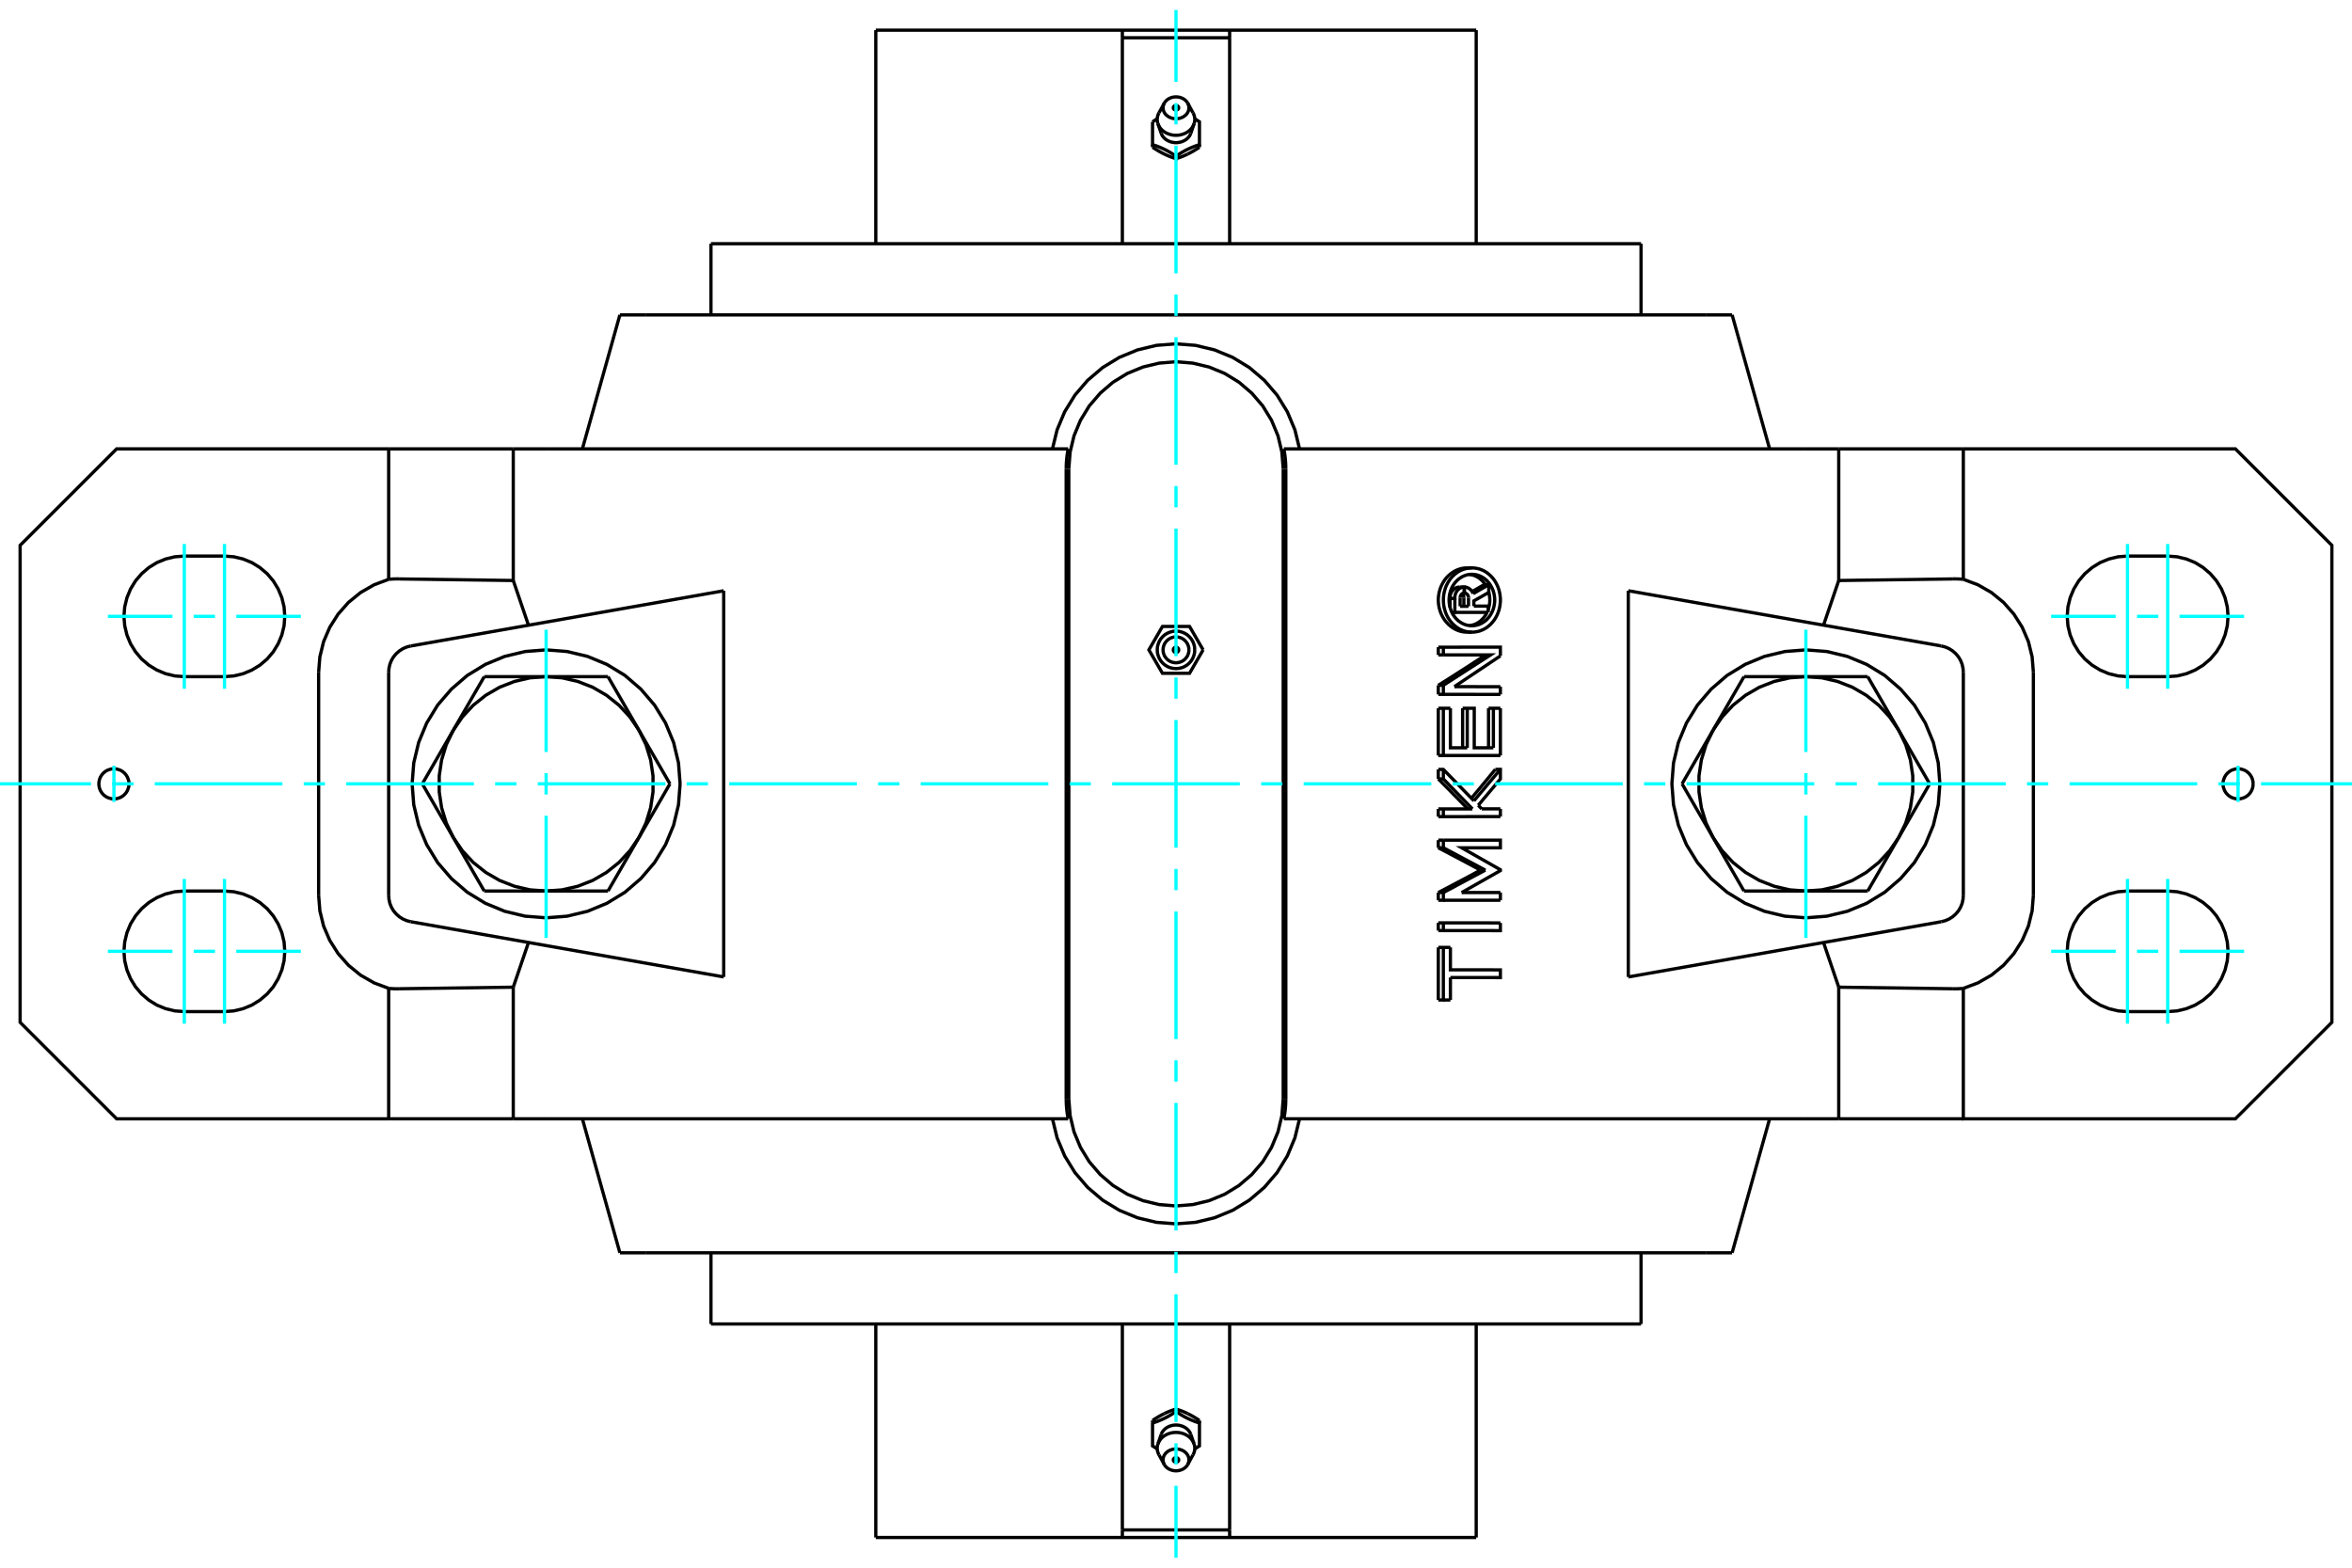 <?xml version="1.0" standalone="no"?>
<!DOCTYPE svg PUBLIC "-//W3C//DTD SVG 1.1//EN"
	"http://www.w3.org/Graphics/SVG/1.1/DTD/svg11.dtd">
<svg xmlns="http://www.w3.org/2000/svg" height="100%" width="100%" viewBox="0 0 36000 24000">
	<rect x="-1800" y="-1200" width="39600" height="26400" style="fill:#FFF"/>
	<g style="fill:none; fill-rule:evenodd" transform="matrix(1 0 0 1 0 0)">
		<g style="fill:none; stroke:#000; stroke-width:50; shape-rendering:geometricPrecision">
			<polyline points="19641,7179 19621,6923 19561,6672 19462,6434 19328,6215 19160,6019 18965,5852 18745,5717 18507,5619 18257,5559 18000,5538 17743,5559 17493,5619 17255,5717 17035,5852 16840,6019 16672,6215 16538,6434 16439,6672 16379,6923 16359,7179"/>
			<line x1="16359" y1="16821" x2="16359" y2="7179"/>
			<polyline points="16359,16821 16379,17077 16439,17328 16538,17566 16672,17785 16840,17981 17035,18148 17255,18283 17493,18381 17743,18441 18000,18462 18257,18441 18507,18381 18745,18283 18965,18148 19160,17981 19328,17785 19462,17566 19561,17328 19621,17077 19641,16821"/>
			<line x1="19641" y1="7179" x2="19641" y2="16821"/>
			<line x1="9880" y1="4821" x2="9488" y2="4821"/>
			<line x1="26120" y1="4821" x2="9880" y2="4821"/>
			<line x1="26512" y1="4821" x2="26120" y2="4821"/>
			<line x1="26120" y1="19179" x2="26512" y2="19179"/>
			<line x1="9880" y1="19179" x2="26120" y2="19179"/>
			<line x1="9488" y1="19179" x2="9880" y2="19179"/>
			<line x1="22349" y1="9282" x2="22477" y2="9282"/>
			<line x1="22349" y1="9153" x2="22349" y2="9282"/>
			<polyline points="22412,9079 22409,9080 22406,9080 22403,9080 22401,9081 22398,9082 22395,9082 22392,9083 22390,9085 22387,9086 22384,9087 22382,9089 22379,9090 22377,9092 22375,9094 22372,9096 22370,9098 22368,9100 22366,9103 22364,9105 22362,9108 22361,9110 22359,9113 22358,9116 22356,9119 22355,9122 22354,9125 22353,9128 22352,9131 22351,9134 22351,9137 22350,9140 22350,9144 22349,9147 22349,9150 22349,9153"/>
			<polyline points="22340,8987 22412,8987 22412,9079"/>
			<polyline points="22194,9161 22194,9154 22194,9147 22195,9139 22195,9132 22196,9124 22198,9117 22199,9109 22201,9102 22203,9094 22206,9087 22209,9080 22212,9073 22216,9067 22219,9060 22223,9054 22227,9048 22232,9042 22236,9037 22241,9032 22246,9027 22251,9022 22257,9017 22262,9013 22268,9009 22274,9005 22281,9002 22287,8999 22294,8996 22300,8994 22307,8992 22314,8990 22320,8989 22327,8988 22334,8988 22340,8987"/>
			<polyline points="22194,9161 22268,9161 22268,9154 22268,9146 22268,9139 22269,9131 22270,9123 22271,9116 22273,9109 22275,9101 22277,9094 22279,9087 22282,9080 22285,9073 22289,9067 22292,9060 22296,9054 22300,9048 22305,9042 22309,9037 22314,9031 22319,9026 22324,9022 22330,9017 22335,9013 22341,9009 22347,9005 22353,9002 22359,8999 22366,8996 22372,8994 22379,8992 22385,8990 22392,8989 22399,8988 22405,8988 22412,8987"/>
			<line x1="22194" y1="9300" x2="22194" y2="9161"/>
			<polyline points="22223,9375 22268,9375 22268,9161"/>
			<line x1="22778" y1="9375" x2="22268" y2="9375"/>
			<line x1="22778" y1="9279" x2="22778" y2="9375"/>
			<line x1="22559" y1="9279" x2="22778" y2="9279"/>
			<line x1="22406" y1="9282" x2="22406" y2="9152"/>
			<line x1="22477" y1="9282" x2="22477" y2="9152"/>
			<polyline points="22406,9152 22406,9150 22406,9148 22406,9146 22405,9144 22405,9142 22405,9140 22405,9138 22404,9136 22404,9134 22403,9132 22403,9130 22402,9128 22402,9126 22401,9124 22400,9122 22399,9120 22399,9118 22398,9117 22397,9115 22396,9113 22395,9111 22394,9110 22393,9108 22392,9106 22391,9105 22389,9103 22388,9102 22387,9101 22386,9099 22384,9098 22383,9097 22382,9095 22380,9094 22379,9093 22377,9092"/>
			<polyline points="22477,9152 22477,9148 22477,9145 22477,9142 22476,9139 22476,9136 22475,9133 22474,9130 22473,9127 22472,9124 22471,9121 22470,9118 22468,9115 22467,9112 22465,9110 22464,9107 22462,9105 22460,9102 22458,9100 22456,9098 22454,9096 22451,9094 22449,9092 22447,9090 22444,9088 22442,9087 22439,9086 22437,9084 22434,9083 22431,9082 22428,9081 22426,9081 22423,9080 22420,9080 22417,9080 22414,9079"/>
			<polyline points="22412,9079 22414,9079 22414,8987"/>
			<polyline points="22412,8987 22414,8987 22419,8988 22424,8988 22429,8988 22434,8989 22439,8990 22443,8991 22448,8992 22453,8994 22457,8995 22462,8997 22466,8999 22471,9001 22475,9003 22480,9006 22484,9008 22488,9011 22492,9014 22496,9017 22500,9020 22504,9023 22508,9027 22512,9031 22515,9034 22518,9038 22522,9042 22525,9046 22528,9051 22531,9055 22534,9059 22536,9064 22539,9069 22541,9073 22543,9078 22546,9083 22548,9088"/>
			<polyline points="22532,9057 22537,9054 22542,9051 22548,9048 22553,9045 22558,9042 22563,9039 22569,9036 22574,9033 22579,9030 22584,9027 22589,9024 22595,9021 22600,9018 22605,9015 22610,9012 22615,9009 22621,9006 22626,9003 22631,9000 22636,8997 22641,8994 22647,8991 22652,8988 22657,8985 22662,8982 22667,8979 22673,8976 22678,8973 22683,8970 22688,8967 22693,8964 22699,8961 22704,8958 22709,8955 22714,8952"/>
			<line x1="22548" y1="9088" x2="22787" y2="8952"/>
			<polyline points="22714,8952 22787,8952 22787,9070 22559,9199 22559,9279"/>
			<polyline points="22015,10843 22092,10843 22200,10843"/>
			<line x1="22015" y1="11566" x2="22015" y2="10843"/>
			<polyline points="22015,11566 22092,11566 22092,10843"/>
			<line x1="22965" y1="11566" x2="22092" y2="11566"/>
			<line x1="22965" y1="10843" x2="22965" y2="11566"/>
			<polyline points="22784,10843 22858,10843 22965,10843"/>
			<line x1="22784" y1="11448" x2="22784" y2="10843"/>
			<line x1="22858" y1="11448" x2="22858" y2="10843"/>
			<polyline points="22200,10843 22200,11448 22458,11448"/>
			<line x1="22387" y1="11448" x2="22387" y2="10843"/>
			<line x1="22458" y1="11448" x2="22458" y2="10843"/>
			<polyline points="22387,10843 22458,10843 22565,10843 22565,11448 22858,11448"/>
			<line x1="22015" y1="12979" x2="22015" y2="12862"/>
			<polyline points="22015,12979 22092,12979 22092,12862"/>
			<line x1="22015" y1="12862" x2="22092" y2="12862"/>
			<polyline points="22661,13321 22643,13312 22625,13302 22607,13292 22588,13282 22570,13272 22552,13263 22534,13253 22516,13243 22497,13233 22479,13224 22461,13214 22442,13204 22424,13194 22406,13184 22387,13175 22369,13165 22350,13155 22332,13145 22313,13135 22295,13126 22276,13116 22258,13106 22239,13096 22221,13087 22202,13077 22184,13067 22165,13057 22146,13047 22128,13038 22109,13028 22090,13018 22072,13008 22053,12999 22034,12989 22015,12979"/>
			<polyline points="22661,13321 22734,13321 22092,12979"/>
			<polyline points="22015,13664 22034,13654 22053,13644 22072,13634 22090,13625 22109,13615 22128,13605 22146,13595 22165,13585 22184,13576 22202,13566 22221,13556 22239,13546 22258,13537 22276,13527 22295,13517 22313,13507 22332,13497 22350,13488 22369,13478 22387,13468 22406,13458 22424,13449 22442,13439 22461,13429 22479,13419 22497,13409 22516,13400 22534,13390 22552,13380 22570,13370 22588,13360 22607,13351 22625,13341 22643,13331 22661,13321"/>
			<polyline points="22015,13664 22092,13664 22734,13321"/>
			<line x1="22015" y1="13782" x2="22015" y2="13664"/>
			<polyline points="22015,13782 22092,13782 22092,13664"/>
			<line x1="22965" y1="13782" x2="22092" y2="13782"/>
			<line x1="22965" y1="13664" x2="22965" y2="13782"/>
			<line x1="22373" y1="13664" x2="22965" y2="13664"/>
			<polyline points="22092,12862 22965,12862 22965,12979 22373,12979 22965,13315 22965,13328 22373,13664"/>
			<polyline points="22015,14504 22092,14504 22200,14504"/>
			<line x1="22015" y1="15309" x2="22015" y2="14504"/>
			<polyline points="22015,15309 22092,15309 22092,14504"/>
			<line x1="22200" y1="15309" x2="22092" y2="15309"/>
			<line x1="22200" y1="14965" x2="22200" y2="15309"/>
			<polyline points="22200,14504 22200,14847 22965,14848 22965,14966 22200,14965"/>
			<polyline points="22015,14128 22092,14128 22965,14129"/>
			<line x1="22015" y1="14246" x2="22015" y2="14128"/>
			<polyline points="22015,14246 22092,14246 22092,14128"/>
			<polyline points="22965,14129 22965,14247 22092,14246"/>
			<polyline points="22015,12384 22092,12384 22537,12384"/>
			<line x1="22015" y1="12502" x2="22015" y2="12384"/>
			<polyline points="22015,12502 22092,12502 22092,12384"/>
			<line x1="22965" y1="12501" x2="22092" y2="12502"/>
			<line x1="22965" y1="12383" x2="22965" y2="12501"/>
			<line x1="22679" y1="12383" x2="22965" y2="12383"/>
			<line x1="22626" y1="12328" x2="22679" y2="12383"/>
			<polyline points="22466,12384 22453,12370 22440,12357 22428,12344 22415,12331 22402,12318 22389,12305 22377,12292 22364,12279 22351,12266 22338,12253 22325,12239 22313,12226 22300,12213 22287,12200 22274,12187 22261,12174 22248,12161 22236,12148 22223,12135 22210,12122 22197,12108 22184,12095 22171,12082 22158,12069 22145,12056 22132,12043 22119,12030 22106,12017 22093,12004 22080,11991 22067,11977 22054,11964 22041,11951 22028,11938 22015,11925"/>
			<line x1="22537" y1="12384" x2="22092" y2="11925"/>
			<line x1="22015" y1="11925" x2="22092" y2="11925"/>
			<line x1="22015" y1="11925" x2="22015" y2="11779"/>
			<line x1="22092" y1="11925" x2="22092" y2="11779"/>
			<polyline points="22015,11779 22092,11779 22560,12260"/>
			<polyline points="22521,12221 22532,12208 22543,12196 22553,12183 22564,12170 22574,12158 22585,12145 22595,12132 22606,12120 22617,12107 22627,12094 22638,12082 22648,12069 22659,12056 22669,12044 22680,12031 22690,12018 22701,12006 22711,11993 22722,11980 22732,11968 22742,11955 22753,11943 22763,11930 22774,11917 22784,11905 22795,11892 22805,11879 22815,11867 22826,11854 22836,11841 22847,11829 22857,11816 22867,11803 22878,11791 22888,11778"/>
			<line x1="22560" y1="12260" x2="22965" y2="11778"/>
			<polyline points="22888,11778 22965,11778 22965,11925 22626,12328"/>
			<line x1="22015" y1="10630" x2="22015" y2="10491"/>
			<polyline points="22015,10630 22092,10630 22092,10491"/>
			<line x1="22015" y1="10491" x2="22092" y2="10491"/>
			<line x1="22965" y1="10631" x2="22092" y2="10630"/>
			<line x1="22965" y1="10513" x2="22965" y2="10631"/>
			<line x1="22261" y1="10512" x2="22965" y2="10513"/>
			<line x1="22965" y1="10041" x2="22261" y2="10512"/>
			<polyline points="22015,10491 22036,10478 22058,10465 22079,10451 22100,10438 22121,10425 22142,10412 22163,10398 22184,10385 22205,10372 22226,10358 22247,10345 22268,10332 22288,10318 22309,10305 22330,10292 22351,10278 22372,10265 22392,10252 22413,10239 22434,10225 22455,10212 22475,10199 22496,10185 22516,10172 22537,10159 22557,10145 22578,10132 22598,10119 22619,10105 22639,10092 22660,10079 22680,10066 22700,10052 22721,10039 22741,10026"/>
			<polyline points="22092,10491 22815,10026 22092,10026"/>
			<line x1="22015" y1="10026" x2="22092" y2="10026"/>
			<line x1="22015" y1="10026" x2="22015" y2="9908"/>
			<line x1="22092" y1="10026" x2="22092" y2="9908"/>
			<polyline points="22015,9908 22092,9908 22965,9907 22965,10041"/>
			<polyline points="22529,9678 22568,9676 22607,9670 22645,9661 22682,9647 22718,9630 22753,9609 22785,9584 22816,9557 22844,9526 22870,9493 22893,9457 22913,9419 22930,9379 22944,9338 22954,9296 22961,9252 22965,9208 22965,9164 22961,9120 22954,9076 22944,9034 22930,8992 22913,8953 22893,8915 22870,8879 22844,8846 22816,8815 22785,8788 22753,8763 22718,8742 22682,8725 22645,8711 22607,8702 22568,8696 22529,8694 22490,8696 22451,8702 22413,8711 22375,8725 22339,8742 22305,8763 22272,8788 22242,8815 22213,8846 22187,8879 22164,8915 22144,8953 22127,8992 22114,9034 22103,9076 22096,9120 22093,9164 22093,9208 22096,9252 22103,9296 22114,9338 22127,9379 22144,9419 22164,9457 22187,9493 22213,9526 22242,9557 22272,9584 22305,9609 22339,9630 22375,9647 22413,9661 22451,9670 22490,9676 22529,9678"/>
			<polyline points="22457,9678 22419,9676 22381,9671 22342,9661 22304,9647 22266,9629 22231,9608 22198,9583 22167,9556 22139,9526 22113,9494 22090,9458 22069,9420 22051,9380 22037,9337 22026,9294 22019,9251 22015,9207 22015,9165 22019,9121 22026,9078 22037,9034 22051,8992 22069,8952 22090,8914 22113,8878 22139,8845 22167,8816 22198,8789 22231,8764 22266,8743 22304,8725 22342,8711 22381,8701 22419,8696 22457,8694"/>
			<polyline points="22529,9580 22560,9578 22591,9573 22622,9566 22651,9555 22680,9541 22708,9524 22734,9505 22759,9483 22781,9458 22802,9432 22820,9403 22836,9373 22850,9341 22861,9308 22869,9274 22875,9239 22878,9204 22878,9168 22875,9133 22869,9098 22861,9064 22850,9031 22836,8999 22820,8969 22802,8940 22781,8914 22759,8889 22734,8867 22708,8848 22680,8831 22651,8817 22622,8806 22591,8798 22560,8794 22529,8792 22497,8794 22466,8798 22436,8806 22406,8817 22377,8831 22350,8848 22323,8867 22299,8889 22276,8914 22256,8940 22237,8969 22221,8999 22208,9031 22197,9064 22188,9098 22183,9133 22180,9168 22180,9204 22183,9239 22188,9274 22197,9308 22208,9341 22221,9373 22237,9403 22256,9432 22276,9458 22299,9483 22323,9505 22350,9524 22377,9541 22406,9555 22436,9566 22466,9573 22497,9578 22529,9580"/>
			<polyline points="22778,9332 22780,9328 22781,9324 22782,9320 22784,9316 22785,9312 22786,9308 22787,9304 22788,9299 22789,9295 22790,9291 22791,9287 22792,9283 22793,9278 22794,9274 22795,9270 22796,9266 22797,9262 22797,9257 22798,9253 22799,9249 22799,9245 22800,9240 22800,9236 22801,9232 22801,9228 22801,9224 22802,9219 22802,9215 22802,9211 22802,9207 22803,9203 22803,9198 22803,9194 22803,9190 22803,9186"/>
			<polyline points="22493,9578 22503,9577 22512,9575 22521,9573 22531,9571 22540,9568 22550,9566 22559,9563 22568,9559 22578,9556 22587,9552 22596,9547 22605,9543 22613,9538 22622,9533 22630,9528 22639,9522 22647,9516 22655,9510 22663,9504 22670,9497 22677,9490 22685,9484 22692,9476 22698,9469 22705,9462 22711,9454 22717,9446 22723,9438 22729,9430 22735,9421 22741,9413 22746,9404 22751,9394 22756,9385 22761,9375"/>
			<polyline points="22736,8952 22731,8945 22726,8938 22721,8931 22716,8924 22710,8917 22705,8910 22699,8904 22694,8898 22688,8892 22682,8885 22675,8880 22669,8874 22662,8868 22656,8863 22649,8857 22642,8852 22635,8847 22628,8843 22620,8838 22613,8834 22605,8830 22598,8826 22590,8822 22582,8818 22574,8815 22566,8812 22558,8809 22550,8806 22542,8804 22534,8802 22526,8800 22518,8798 22509,8797 22501,8795 22493,8794"/>
			<polyline points="22803,9186 22803,9183 22803,9179 22803,9176 22803,9173 22803,9169 22802,9166 22802,9163 22802,9159 22802,9156 22802,9153 22801,9149 22801,9146 22801,9143 22800,9139 22800,9136 22800,9133 22799,9129 22799,9126 22798,9122 22798,9119 22797,9116 22797,9112 22796,9109 22796,9106 22795,9102 22794,9099 22794,9096 22793,9092 22792,9089 22792,9085 22791,9082 22790,9079 22789,9075 22788,9072 22787,9069"/>
			<line x1="26694" y1="13641" x2="26220" y2="12821"/>
			<line x1="27641" y1="13641" x2="26694" y2="13641"/>
			<polyline points="26220,12821 26358,13023 26525,13203 26717,13356 26929,13479 27157,13568 27396,13623 27641,13641"/>
			<line x1="29062" y1="12821" x2="28588" y2="13641"/>
			<polyline points="27641,13641 27886,13623 28125,13568 28353,13479 28565,13356 28757,13203 28924,13023 29062,12821"/>
			<line x1="28588" y1="13641" x2="27641" y2="13641"/>
			<line x1="25746" y1="12000" x2="26220" y2="11179"/>
			<line x1="26220" y1="12821" x2="25746" y2="12000"/>
			<polyline points="26220,11179 26113,11400 26041,11635 26005,11877 26005,12123 26041,12365 26113,12600 26220,12821"/>
			<line x1="26694" y1="10359" x2="27641" y2="10359"/>
			<line x1="26220" y1="11179" x2="26694" y2="10359"/>
			<polyline points="27641,10359 27396,10377 27157,10432 26929,10521 26717,10644 26525,10797 26358,10977 26220,11179"/>
			<line x1="29062" y1="11179" x2="29536" y2="12000"/>
			<polyline points="29062,12821 29169,12600 29241,12365 29277,12123 29277,11877 29241,11635 29169,11400 29062,11179"/>
			<line x1="29536" y1="12000" x2="29062" y2="12821"/>
			<line x1="27641" y1="10359" x2="28588" y2="10359"/>
			<polyline points="29062,11179 28924,10977 28757,10797 28565,10644 28353,10521 28125,10432 27886,10377 27641,10359"/>
			<line x1="28588" y1="10359" x2="29062" y2="11179"/>
			<line x1="9306" y1="10359" x2="9780" y2="11179"/>
			<line x1="8359" y1="10359" x2="9306" y2="10359"/>
			<polyline points="9780,11179 9642,10977 9475,10797 9283,10644 9071,10521 8843,10432 8604,10377 8359,10359"/>
			<line x1="6938" y1="11179" x2="7412" y2="10359"/>
			<polyline points="8359,10359 8114,10377 7875,10432 7647,10521 7435,10644 7243,10797 7076,10977 6938,11179"/>
			<line x1="7412" y1="10359" x2="8359" y2="10359"/>
			<line x1="10254" y1="12000" x2="9780" y2="12821"/>
			<line x1="9780" y1="11179" x2="10254" y2="12000"/>
			<polyline points="9780,12821 9887,12600 9959,12365 9995,12123 9995,11877 9959,11635 9887,11400 9780,11179"/>
			<line x1="9306" y1="13641" x2="8359" y2="13641"/>
			<line x1="9780" y1="12821" x2="9306" y2="13641"/>
			<polyline points="8359,13641 8604,13623 8843,13568 9071,13479 9283,13356 9475,13203 9642,13023 9780,12821"/>
			<line x1="6938" y1="12821" x2="6464" y2="12000"/>
			<polyline points="6938,11179 6831,11400 6759,11635 6723,11877 6723,12123 6759,12365 6831,12600 6938,12821"/>
			<line x1="6464" y1="12000" x2="6938" y2="11179"/>
			<line x1="8359" y1="13641" x2="7412" y2="13641"/>
			<polyline points="6938,12821 7076,13023 7243,13203 7435,13356 7647,13479 7875,13568 8114,13623 8359,13641"/>
			<line x1="7412" y1="13641" x2="6938" y2="12821"/>
			<polyline points="29692,12000 29667,11679 29592,11366 29469,11069 29301,10794 29091,10550 28847,10340 28572,10172 28275,10049 27962,9974 27641,9949 27320,9974 27007,10049 26710,10172 26435,10340 26191,10550 25982,10794 25813,11069 25690,11366 25615,11679 25590,12000 25615,12321 25690,12634 25813,12931 25982,13206 26191,13450 26435,13660 26710,13828 27007,13951 27320,14026 27641,14051 27962,14026 28275,13951 28572,13828 28847,13660 29091,13450 29301,13206 29469,12931 29592,12634 29667,12321 29692,12000"/>
			<polyline points="10410,12000 10385,11679 10310,11366 10187,11069 10018,10794 9809,10550 9565,10340 9290,10172 8993,10049 8680,9974 8359,9949 8038,9974 7725,10049 7428,10172 7153,10340 6909,10550 6699,10794 6531,11069 6408,11366 6333,11679 6308,12000 6333,12321 6408,12634 6531,12931 6699,13206 6909,13450 7153,13660 7428,13828 7725,13951 8038,14026 8359,14051 8680,14026 8993,13951 9290,13828 9565,13660 9809,13450 10018,13206 10187,12931 10310,12634 10385,12321 10410,12000"/>
			<polyline points="6107,8863 6102,8863 6098,8863 6093,8862 6089,8862 6084,8862 6080,8862 6075,8863 6071,8863 6066,8863 6062,8863 6057,8863 6053,8863 6048,8863 6043,8863 6039,8863 6034,8863 6030,8864 6025,8864 6021,8864 6016,8864 6012,8864 6007,8865 6003,8865 5998,8865 5994,8865 5989,8866 5985,8866 5980,8866 5976,8867 5971,8867 5967,8867 5962,8868 5958,8868 5953,8868 5949,8869"/>
			<line x1="7856" y1="8887" x2="6107" y2="8863"/>
			<line x1="7856" y1="6872" x2="7856" y2="8887"/>
			<line x1="7856" y1="6872" x2="5949" y2="6872"/>
			<line x1="5949" y1="8869" x2="5949" y2="6872"/>
			<polyline points="30051,8869 30047,8868 30042,8868 30038,8868 30033,8867 30029,8867 30024,8867 30020,8866 30015,8866 30011,8866 30006,8865 30002,8865 29997,8865 29993,8865 29988,8864 29984,8864 29979,8864 29975,8864 29970,8864 29966,8863 29961,8863 29957,8863 29952,8863 29947,8863 29943,8863 29938,8863 29934,8863 29929,8863 29925,8863 29920,8862 29916,8862 29911,8862 29907,8862 29902,8863 29898,8863 29893,8863"/>
			<line x1="30051" y1="6872" x2="30051" y2="8869"/>
			<line x1="30051" y1="6872" x2="28144" y2="6872"/>
			<line x1="28144" y1="8887" x2="28144" y2="6872"/>
			<line x1="29893" y1="8863" x2="28144" y2="8887"/>
			<polyline points="34487,12000 34484,11964 34476,11929 34462,11895 34443,11864 34420,11837 34392,11813 34361,11794 34328,11781 34293,11772 34256,11769 34220,11772 34185,11781 34152,11794 34121,11813 34093,11837 34070,11864 34051,11895 34037,11929 34028,11964 34026,12000 34028,12036 34037,12071 34051,12105 34070,12136 34093,12163 34121,12187 34152,12206 34185,12219 34220,12228 34256,12231 34293,12228 34328,12219 34361,12206 34392,12187 34420,12163 34443,12136 34462,12105 34476,12071 34484,12036 34487,12000"/>
			<line x1="33179" y1="10359" x2="32564" y2="10359"/>
			<polyline points="32564,8513 32420,8524 32279,8558 32145,8613 32022,8689 31911,8783 31817,8893 31742,9017 31686,9151 31652,9291 31641,9436 31652,9580 31686,9721 31742,9855 31817,9978 31911,10089 32022,10183 32145,10258 32279,10314 32420,10348 32564,10359"/>
			<line x1="32564" y1="8513" x2="33179" y2="8513"/>
			<polyline points="33179,10359 33324,10348 33465,10314 33599,10258 33722,10183 33832,10089 33926,9978 34002,9855 34057,9721 34091,9580 34103,9436 34091,9291 34057,9151 34002,9017 33926,8893 33832,8783 33722,8689 33599,8613 33465,8558 33324,8524 33179,8513"/>
			<line x1="33179" y1="15487" x2="32564" y2="15487"/>
			<polyline points="32564,13641 32420,13652 32279,13686 32145,13742 32022,13817 31911,13911 31817,14022 31742,14145 31686,14279 31652,14420 31641,14564 31652,14709 31686,14849 31742,14983 31817,15107 31911,15217 32022,15311 32145,15387 32279,15442 32420,15476 32564,15487"/>
			<line x1="32564" y1="13641" x2="33179" y2="13641"/>
			<polyline points="33179,15487 33324,15476 33465,15442 33599,15387 33722,15311 33832,15217 33926,15107 34002,14983 34057,14849 34091,14709 34103,14564 34091,14420 34057,14279 34002,14145 33926,14022 33832,13911 33722,13817 33599,13742 33465,13686 33324,13652 33179,13641"/>
			<polyline points="31123,10293 31104,10055 31047,9823 30953,9604 30825,9402 30667,9223 30482,9072 30275,8953 30051,8869"/>
			<line x1="31123" y1="13707" x2="31123" y2="10293"/>
			<polyline points="30051,15131 30275,15047 30482,14928 30667,14777 30825,14598 30953,14396 31047,14177 31104,13945 31123,13707"/>
			<polyline points="30051,15131 30051,17128 34215,17128 35692,15651 35692,8349 34215,6872 30051,6872"/>
			<line x1="28144" y1="8887" x2="27911" y2="9571"/>
			<polyline points="29893,15137 29898,15137 29902,15137 29907,15138 29911,15138 29916,15138 29920,15138 29925,15137 29929,15137 29934,15137 29938,15137 29943,15137 29947,15137 29952,15137 29957,15137 29961,15137 29966,15137 29970,15136 29975,15136 29979,15136 29984,15136 29988,15136 29993,15135 29997,15135 30002,15135 30006,15135 30011,15134 30015,15134 30020,15134 30024,15133 30029,15133 30033,15133 30038,15132 30042,15132 30047,15132 30051,15131"/>
			<line x1="28144" y1="15113" x2="29893" y2="15137"/>
			<line x1="28144" y1="17128" x2="28144" y2="15113"/>
			<line x1="28144" y1="17128" x2="30051" y2="17128"/>
			<polyline points="5949,15131 5953,15132 5958,15132 5962,15132 5967,15133 5971,15133 5976,15133 5980,15134 5985,15134 5989,15134 5994,15135 5998,15135 6003,15135 6007,15135 6012,15136 6016,15136 6021,15136 6025,15136 6030,15136 6034,15137 6039,15137 6043,15137 6048,15137 6053,15137 6057,15137 6062,15137 6066,15137 6071,15137 6075,15137 6080,15138 6084,15138 6089,15138 6093,15138 6098,15137 6102,15137 6107,15137"/>
			<line x1="5949" y1="17128" x2="5949" y2="15131"/>
			<line x1="5949" y1="17128" x2="7856" y2="17128"/>
			<line x1="7856" y1="15113" x2="7856" y2="17128"/>
			<line x1="6107" y1="15137" x2="7856" y2="15113"/>
			<polyline points="5949,6872 1785,6872 308,8349 308,15651 1785,17128 5949,17128"/>
			<polyline points="4877,13707 4896,13945 4953,14177 5047,14396 5175,14598 5333,14777 5518,14928 5725,15047 5949,15131"/>
			<line x1="4877" y1="10293" x2="4877" y2="13707"/>
			<polyline points="5949,8869 5725,8953 5518,9072 5333,9223 5175,9402 5047,9604 4953,9823 4896,10055 4877,10293"/>
			<polyline points="1974,12000 1972,11964 1963,11929 1949,11895 1930,11864 1907,11837 1879,11813 1848,11794 1815,11781 1780,11772 1744,11769 1707,11772 1672,11781 1639,11794 1608,11813 1580,11837 1557,11864 1538,11895 1524,11929 1516,11964 1513,12000 1516,12036 1524,12071 1538,12105 1557,12136 1580,12163 1608,12187 1639,12206 1672,12219 1707,12228 1744,12231 1780,12228 1815,12219 1848,12206 1879,12187 1907,12163 1930,12136 1949,12105 1963,12071 1972,12036 1974,12000"/>
			<line x1="3436" y1="10359" x2="2821" y2="10359"/>
			<polyline points="2821,8513 2676,8524 2535,8558 2401,8613 2278,8689 2168,8783 2074,8893 1998,9017 1943,9151 1909,9291 1897,9436 1909,9580 1943,9721 1998,9855 2074,9978 2168,10089 2278,10183 2401,10258 2535,10314 2676,10348 2821,10359"/>
			<line x1="2821" y1="8513" x2="3436" y2="8513"/>
			<polyline points="3436,10359 3580,10348 3721,10314 3855,10258 3978,10183 4089,10089 4183,9978 4258,9855 4314,9721 4348,9580 4359,9436 4348,9291 4314,9151 4258,9017 4183,8893 4089,8783 3978,8689 3855,8613 3721,8558 3580,8524 3436,8513"/>
			<line x1="3436" y1="15487" x2="2821" y2="15487"/>
			<polyline points="2821,13641 2676,13652 2535,13686 2401,13742 2278,13817 2168,13911 2074,14022 1998,14145 1943,14279 1909,14420 1897,14564 1909,14709 1943,14849 1998,14983 2074,15107 2168,15217 2278,15311 2401,15387 2535,15442 2676,15476 2821,15487"/>
			<line x1="2821" y1="13641" x2="3436" y2="13641"/>
			<polyline points="3436,15487 3580,15476 3721,15442 3855,15387 3978,15311 4089,15217 4183,15107 4258,14983 4314,14849 4348,14709 4359,14564 4348,14420 4314,14279 4258,14145 4183,14022 4089,13911 3978,13817 3855,13742 3721,13686 3580,13652 3436,13641"/>
			<line x1="7856" y1="15113" x2="8089" y2="14429"/>
			<polyline points="16319,7179 16319,7171 16320,7162 16320,7154 16320,7145 16320,7136 16320,7127 16321,7119 16321,7110 16321,7101 16322,7092 16322,7084 16323,7075 16323,7066 16324,7057 16325,7049 16326,7040 16326,7031 16327,7022 16328,7013 16329,7004 16330,6996 16331,6987 16332,6978 16333,6969 16334,6960 16336,6951 16337,6943 16338,6934 16340,6925 16341,6916 16343,6907 16344,6898 16346,6889 16348,6881 16349,6872"/>
			<polyline points="19651,6872 19652,6881 19654,6889 19656,6898 19657,6907 19659,6916 19660,6925 19662,6934 19663,6943 19664,6951 19666,6960 19667,6969 19668,6978 19669,6987 19670,6996 19671,7004 19672,7013 19673,7022 19674,7031 19674,7040 19675,7049 19676,7057 19677,7066 19677,7075 19678,7084 19678,7092 19679,7101 19679,7110 19679,7119 19680,7127 19680,7136 19680,7145 19680,7154 19680,7162 19681,7171 19681,7179"/>
			<polyline points="19891,6872 19820,6581 19704,6304 19547,6049 19352,5822 19123,5627 18867,5471 18590,5357 18299,5287 18000,5264 17701,5287 17410,5357 17133,5471 16877,5627 16648,5822 16453,6049 16296,6304 16180,6581 16109,6872"/>
			<line x1="16319" y1="16821" x2="16319" y2="7179"/>
			<polyline points="16349,17128 16348,17119 16346,17111 16344,17102 16343,17093 16341,17084 16340,17075 16338,17066 16337,17057 16336,17049 16334,17040 16333,17031 16332,17022 16331,17013 16330,17004 16329,16996 16328,16987 16327,16978 16326,16969 16326,16960 16325,16951 16324,16943 16323,16934 16323,16925 16322,16916 16322,16908 16321,16899 16321,16890 16321,16881 16320,16873 16320,16864 16320,16855 16320,16846 16320,16838 16319,16829 16319,16821"/>
			<polyline points="16109,17128 16180,17419 16296,17696 16453,17951 16648,18178 16877,18373 17133,18529 17410,18643 17701,18713 18000,18736 18299,18713 18590,18643 18867,18529 19123,18373 19352,18178 19547,17951 19704,17696 19820,17419 19891,17128"/>
			<polyline points="19681,16821 19681,16829 19680,16838 19680,16846 19680,16855 19680,16864 19680,16873 19679,16881 19679,16890 19679,16899 19678,16908 19678,16916 19677,16925 19677,16934 19676,16943 19675,16951 19674,16960 19674,16969 19673,16978 19672,16987 19671,16996 19670,17004 19669,17013 19668,17022 19667,17031 19666,17040 19664,17049 19663,17057 19662,17066 19660,17075 19659,17084 19657,17093 19656,17102 19654,17111 19652,17119 19651,17128"/>
			<line x1="19681" y1="7179" x2="19681" y2="16821"/>
			<line x1="27604" y1="17128" x2="19651" y2="17128"/>
			<line x1="24923" y1="9044" x2="24923" y2="14956"/>
			<line x1="19651" y1="6872" x2="27604" y2="6872"/>
			<line x1="8396" y1="6872" x2="16349" y2="6872"/>
			<line x1="11077" y1="14956" x2="11077" y2="9044"/>
			<line x1="16349" y1="17128" x2="8396" y2="17128"/>
			<line x1="8914" y1="6872" x2="9488" y2="4821"/>
			<line x1="27086" y1="17128" x2="26512" y2="19179"/>
			<line x1="27086" y1="6872" x2="26512" y2="4821"/>
			<line x1="8914" y1="17128" x2="9488" y2="19179"/>
			<line x1="27604" y1="6872" x2="28144" y2="6872"/>
			<line x1="8089" y1="9571" x2="7856" y2="8887"/>
			<line x1="7856" y1="6872" x2="8396" y2="6872"/>
			<line x1="29712" y1="14111" x2="24923" y2="14956"/>
			<polyline points="29712,14111 29774,14095 29832,14070 29886,14036 29934,13994 29975,13946 30008,13891 30032,13832 30046,13770 30051,13707"/>
			<line x1="30051" y1="10293" x2="30051" y2="13707"/>
			<polyline points="30051,10293 30046,10230 30032,10168 30008,10109 29975,10054 29934,10006 29886,9964 29832,9930 29774,9905 29712,9889"/>
			<line x1="24923" y1="9044" x2="29712" y2="9889"/>
			<line x1="6288" y1="9889" x2="11077" y2="9044"/>
			<polyline points="6288,9889 6226,9905 6168,9930 6114,9964 6066,10006 6025,10054 5992,10109 5968,10168 5954,10230 5949,10293"/>
			<line x1="5949" y1="13707" x2="5949" y2="10293"/>
			<polyline points="5949,13707 5954,13770 5968,13832 5992,13891 6025,13946 6066,13994 6114,14036 6168,14070 6226,14095 6288,14111"/>
			<line x1="11077" y1="14956" x2="6288" y2="14111"/>
			<line x1="8396" y1="17128" x2="7856" y2="17128"/>
			<line x1="27911" y1="14429" x2="28144" y2="15113"/>
			<line x1="28144" y1="17128" x2="27604" y2="17128"/>
			<line x1="25118" y1="20269" x2="10882" y2="20269"/>
			<polyline points="18000,1685 17993,1684 17986,1683 17979,1680 17973,1676 17968,1672 17964,1667 17961,1661 17959,1655 17959,1649 17960,1643 17962,1637 17966,1631 17970,1627 17976,1622 17982,1619 17989,1617 17996,1616 18004,1616 18011,1617 18018,1619 18024,1622 18030,1627 18034,1631 18038,1637 18040,1643 18041,1649 18041,1655 18039,1661 18036,1667 18032,1672 18027,1676 18021,1680 18014,1683 18007,1684 18000,1685"/>
			<polyline points="17713,1819 17711,1820 17709,1822 17707,1823 17705,1824 17703,1825 17701,1826 17699,1828 17697,1829 17695,1830 17693,1831 17691,1833 17689,1834 17687,1835 17685,1836 17683,1838 17681,1839 17679,1840 17677,1842 17675,1843 17673,1844 17671,1846 17669,1847 17667,1848 17665,1850 17663,1851 17661,1852 17658,1854 17656,1855 17654,1857 17652,1858 17650,1859 17648,1861 17645,1862 17643,1864 17641,1865"/>
			<polyline points="17773,2040 17779,2054 17785,2067 17793,2081 17802,2093 17812,2105 17823,2116 17835,2127 17848,2137 17862,2146 17876,2154 17891,2161 17907,2168 17923,2173 17940,2177 17957,2180 17974,2183 17991,2184 18009,2184 18026,2183 18043,2180 18060,2177 18077,2173 18093,2168 18109,2161 18124,2154 18138,2146 18152,2137 18165,2127 18177,2116 18188,2105 18198,2093 18207,2081 18215,2067 18221,2054 18227,2040"/>
			<polyline points="17641,1865 17641,2215 17653,2219 17664,2222 17675,2226 17686,2230 17697,2233 17708,2237 17718,2241 17728,2245 17738,2249 17748,2253 17758,2257 17768,2261 17777,2265 17787,2270 17797,2274 17806,2278 17816,2283 17825,2288 17835,2292 17844,2297 17854,2302 17864,2307 17873,2312 17883,2318 17893,2323 17903,2329 17913,2335 17923,2341 17933,2347 17944,2354 17955,2361 17966,2367 17977,2375 17988,2382 18000,2390 18012,2382 18023,2375 18034,2367 18045,2361 18056,2354 18067,2347 18077,2341 18087,2335 18097,2329 18107,2323 18117,2318 18127,2312 18136,2307 18146,2302 18156,2297 18165,2292 18175,2288 18184,2283 18194,2278 18203,2274 18213,2270 18223,2265 18232,2261 18242,2257 18252,2253 18262,2249 18272,2245 18282,2241 18292,2237 18303,2233 18314,2230 18325,2226 18336,2222 18347,2219 18359,2215 18359,1865 18357,1864 18355,1862 18352,1861 18350,1859 18348,1858 18346,1857 18344,1855 18342,1854 18339,1852 18337,1851 18335,1850 18333,1848 18331,1847 18329,1846 18327,1844 18325,1843 18323,1842 18321,1840 18319,1839 18317,1838 18315,1836 18313,1835 18311,1834 18309,1833 18307,1831 18305,1830 18303,1829 18301,1828 18299,1826 18297,1825 18295,1824 18293,1823 18291,1822 18289,1820 18287,1819"/>
			<line x1="18359" y1="2215" x2="18359" y2="2254"/>
			<polyline points="18179,2359 18175,2361 18170,2363 18165,2365 18160,2368 18156,2370 18151,2372 18146,2374 18141,2376 18136,2378 18132,2381 18127,2383 18122,2385 18117,2387 18112,2389 18107,2391 18102,2393 18097,2395 18092,2397 18087,2399 18082,2401 18077,2403 18072,2405 18067,2406 18061,2408 18056,2410 18051,2412 18045,2414 18040,2416 18034,2418 18029,2420 18023,2421 18017,2423 18012,2425 18006,2427 18000,2429"/>
			<polyline points="18359,2254 18353,2258 18347,2262 18342,2265 18336,2269 18330,2273 18325,2276 18319,2280 18314,2283 18308,2287 18303,2290 18298,2293 18292,2296 18287,2299 18282,2303 18277,2306 18272,2309 18267,2312 18262,2315 18257,2317 18252,2320 18247,2323 18242,2326 18237,2329 18232,2331 18227,2334 18223,2336 18218,2339 18213,2342 18208,2344 18203,2347 18199,2349 18194,2351 18189,2354 18184,2356 18179,2359"/>
			<polyline points="18000,2390 18000,2429 17994,2427 17988,2425 17983,2423 17977,2421 17971,2420 17966,2418 17960,2416 17955,2414 17949,2412 17944,2410 17939,2408 17933,2406 17928,2405 17923,2403 17918,2401 17913,2399 17908,2397 17903,2395 17898,2393 17893,2391 17888,2389 17883,2387 17878,2385 17873,2383 17868,2381 17864,2378 17859,2376 17854,2374 17849,2372 17844,2370 17840,2368 17835,2365 17830,2363 17825,2361 17821,2359 17816,2356 17811,2354 17806,2351 17801,2349 17797,2347 17792,2344 17787,2342 17782,2339 17777,2336 17773,2334 17768,2331 17763,2329 17758,2326 17753,2323 17748,2320 17743,2317 17738,2315 17733,2312 17728,2309 17723,2306 17718,2303 17713,2299 17708,2296 17702,2293 17697,2290 17692,2287 17686,2283 17681,2280 17675,2276 17670,2273 17664,2269 17658,2265 17653,2262 17647,2258 17641,2254"/>
			<line x1="17641" y1="2215" x2="17641" y2="2254"/>
			<polyline points="18276,1896 18277,1891 18279,1886 18280,1882 18282,1877 18283,1872 18284,1867 18284,1862 18285,1857 18286,1852 18286,1847 18287,1842 18287,1837 18287,1832 18287,1827 18287,1822 18287,1817 18287,1813 18286,1808 18286,1803 18285,1798 18284,1793 18283,1788 18282,1783 18281,1778 18280,1773 18278,1769 18277,1764 18275,1759 18273,1754 18271,1750 18269,1745 18267,1740 18265,1736 18263,1731 18260,1727"/>
			<polyline points="17724,1896 17731,1913 17739,1929 17748,1945 17759,1961 17771,1975 17785,1989 17799,2002 17815,2014 17832,2025 17849,2035 17868,2044 17887,2051 17906,2058 17927,2063 17947,2067 17968,2070 17989,2071 18011,2071 18032,2070 18053,2067 18073,2063 18094,2058 18113,2051 18132,2044 18151,2035 18168,2025 18185,2014 18201,2002 18215,1989 18229,1975 18241,1961 18252,1945 18261,1929 18269,1913 18276,1896"/>
			<polyline points="17740,1727 17737,1731 17735,1736 17733,1740 17731,1745 17729,1750 17727,1754 17725,1759 17723,1764 17722,1769 17720,1773 17719,1778 17718,1783 17717,1788 17716,1793 17715,1798 17714,1803 17714,1808 17713,1813 17713,1817 17713,1822 17713,1827 17713,1832 17713,1837 17713,1842 17714,1847 17714,1852 17715,1857 17716,1862 17716,1867 17717,1872 17718,1877 17720,1882 17721,1886 17723,1891 17724,1896"/>
			<polyline points="18180,1580 18177,1575 18174,1570 18171,1566 18167,1561 18164,1556 18160,1552 18156,1548 18152,1543 18148,1539 18144,1535 18139,1531 18135,1528 18130,1524 18125,1521 18120,1517 18115,1514 18109,1511 18104,1508 18098,1505 18093,1503 18087,1500 18081,1498 18075,1496 18069,1494 18063,1492 18057,1490 18051,1489 18045,1488 18038,1486 18032,1485 18026,1485 18019,1484 18013,1484 18006,1483 18000,1483"/>
			<polyline points="17820,1580 17812,1598 17806,1616 17803,1635 17802,1654 17804,1673 17808,1692 17815,1710 17824,1728 17836,1744 17850,1760 17866,1773 17883,1785 17902,1796 17923,1804 17944,1811 17966,1815 17989,1817 18011,1817 18034,1815 18056,1811 18077,1804 18098,1796 18117,1785 18134,1773 18150,1760 18164,1744 18176,1728 18185,1710 18192,1692 18196,1673 18198,1654 18197,1635 18194,1616 18188,1598 18180,1580"/>
			<polyline points="18000,1483 17994,1483 17987,1484 17981,1484 17974,1485 17968,1485 17962,1486 17955,1488 17949,1489 17943,1490 17937,1492 17931,1494 17925,1496 17919,1498 17913,1500 17907,1503 17902,1505 17896,1508 17891,1511 17885,1514 17880,1517 17875,1521 17870,1524 17865,1528 17861,1531 17856,1535 17852,1539 17848,1543 17844,1548 17840,1552 17836,1556 17833,1561 17829,1566 17826,1570 17823,1575 17820,1580"/>
			<polyline points="18000,22384 17993,22384 17986,22382 17979,22379 17973,22376 17968,22371 17964,22366 17961,22360 17959,22354 17959,22348 17960,22342 17962,22336 17966,22331 17970,22326 17976,22322 17982,22318 17989,22316 17996,22315 18004,22315 18011,22316 18018,22318 18024,22322 18030,22326 18034,22331 18038,22336 18040,22342 18041,22348 18041,22354 18039,22360 18036,22366 18032,22371 18027,22376 18021,22379 18014,22382 18007,22384 18000,22384"/>
			<polyline points="17821,21641 17825,21639 17830,21637 17835,21635 17840,21632 17844,21630 17849,21628 17854,21626 17859,21624 17864,21622 17868,21619 17873,21617 17878,21615 17883,21613 17888,21611 17893,21609 17898,21607 17903,21605 17908,21603 17913,21601 17918,21599 17923,21597 17928,21595 17933,21594 17939,21592 17944,21590 17949,21588 17955,21586 17960,21584 17966,21582 17971,21580 17977,21579 17983,21577 17988,21575 17994,21573 18000,21571"/>
			<polyline points="17641,21746 17647,21742 17653,21738 17658,21735 17664,21731 17670,21727 17675,21724 17681,21720 17686,21717 17692,21713 17697,21710 17702,21707 17708,21704 17713,21701 17718,21697 17723,21694 17728,21691 17733,21688 17738,21685 17743,21683 17748,21680 17753,21677 17758,21674 17763,21671 17768,21669 17773,21666 17777,21664 17782,21661 17787,21658 17792,21656 17797,21653 17801,21651 17806,21649 17811,21646 17816,21644 17821,21641"/>
			<line x1="17641" y1="21746" x2="17641" y2="21785"/>
			<polyline points="18000,21610 17988,21618 17977,21625 17966,21633 17955,21639 17944,21646 17933,21653 17923,21659 17913,21665 17903,21671 17893,21677 17883,21682 17873,21688 17864,21693 17854,21698 17844,21703 17835,21708 17825,21712 17816,21717 17806,21722 17797,21726 17787,21730 17777,21735 17768,21739 17758,21743 17748,21747 17738,21751 17728,21755 17718,21759 17708,21763 17697,21767 17686,21770 17675,21774 17664,21778 17653,21781 17641,21785"/>
			<line x1="18000" y1="21610" x2="18000" y2="21571"/>
			<polyline points="18227,21960 18224,21953 18221,21946 18218,21939 18215,21933 18211,21926 18207,21919 18202,21913 18198,21907 18193,21901 18188,21895 18182,21889 18177,21884 18171,21878 18165,21873 18159,21868 18152,21863 18145,21858 18138,21854 18131,21850 18124,21846 18116,21842 18109,21839 18101,21835 18093,21832 18085,21830 18077,21827 18069,21825 18060,21823 18052,21821 18043,21820 18035,21818 18026,21817 18017,21817 18009,21816 18000,21816 17991,21816 17983,21817 17974,21817 17965,21818 17957,21820 17948,21821 17940,21823 17931,21825 17923,21827 17915,21830 17907,21832 17899,21835 17891,21839 17884,21842 17876,21846 17869,21850 17862,21854 17855,21858 17848,21863 17841,21868 17835,21873 17829,21878 17823,21884 17818,21889 17812,21895 17807,21901 17802,21907 17798,21913 17793,21919 17789,21926 17785,21933 17782,21939 17779,21946 17776,21953 17773,21960"/>
			<polyline points="17641,21785 17641,22135 17643,22136 17645,22138 17648,22139 17650,22141 17652,22142 17654,22143 17656,22145 17658,22146 17661,22148 17663,22149 17665,22150 17667,22152 17669,22153 17671,22154 17673,22156 17675,22157 17677,22158 17679,22160 17681,22161 17683,22162 17685,22164 17687,22165 17689,22166 17691,22167 17693,22169 17695,22170 17697,22171 17699,22172 17701,22174 17703,22175 17705,22176 17707,22177 17709,22178 17711,22180 17713,22181"/>
			<polyline points="18287,22181 18289,22180 18291,22178 18293,22177 18295,22176 18297,22175 18299,22174 18301,22172 18303,22171 18305,22170 18307,22169 18309,22167 18311,22166 18313,22165 18315,22164 18317,22162 18319,22161 18321,22160 18323,22158 18325,22157 18327,22156 18329,22154 18331,22153 18333,22152 18335,22150 18337,22149 18339,22148 18342,22146 18344,22145 18346,22143 18348,22142 18350,22141 18352,22139 18355,22138 18357,22136 18359,22135 18359,21785 18347,21781 18336,21778 18325,21774 18314,21770 18303,21767 18292,21763 18282,21759 18272,21755 18262,21751 18252,21747 18242,21743 18232,21739 18223,21735 18213,21730 18203,21726 18194,21722 18184,21717 18175,21712 18165,21708 18156,21703 18146,21698 18136,21693 18127,21688 18117,21682 18107,21677 18097,21671 18087,21665 18077,21659 18067,21653 18056,21646 18045,21639 18034,21633 18023,21625 18012,21618 18000,21610"/>
			<polyline points="18179,21641 18184,21644 18189,21646 18194,21649 18199,21651 18203,21653 18208,21656 18213,21658 18218,21661 18223,21664 18227,21666 18232,21669 18237,21671 18242,21674 18247,21677 18252,21680 18257,21683 18262,21685 18267,21688 18272,21691 18277,21694 18282,21697 18287,21701 18292,21704 18298,21707 18303,21710 18308,21713 18314,21717 18319,21720 18325,21724 18330,21727 18336,21731 18342,21735 18347,21738 18353,21742 18359,21746"/>
			<polyline points="18000,21571 18006,21573 18012,21575 18017,21577 18023,21579 18029,21580 18034,21582 18040,21584 18045,21586 18051,21588 18056,21590 18061,21592 18067,21594 18072,21595 18077,21597 18082,21599 18087,21601 18092,21603 18097,21605 18102,21607 18107,21609 18112,21611 18117,21613 18122,21615 18127,21617 18132,21619 18136,21622 18141,21624 18146,21626 18151,21628 18156,21630 18160,21632 18165,21635 18170,21637 18175,21639 18179,21641"/>
			<line x1="18359" y1="21785" x2="18359" y2="21746"/>
			<polyline points="18276,22104 18273,22096 18269,22087 18265,22079 18261,22071 18257,22063 18252,22055 18246,22047 18241,22039 18235,22032 18229,22025 18222,22018 18215,22011 18208,22004 18201,21998 18193,21992 18185,21986 18177,21980 18168,21975 18160,21970 18151,21965 18142,21960 18132,21956 18123,21952 18113,21949 18103,21945 18094,21942 18083,21939 18073,21937 18063,21935 18053,21933 18042,21932 18032,21930 18021,21930 18011,21929 18000,21929"/>
			<polyline points="18260,22273 18263,22269 18265,22264 18267,22260 18269,22255 18271,22250 18273,22246 18275,22241 18277,22236 18278,22231 18280,22227 18281,22222 18282,22217 18283,22212 18284,22207 18285,22202 18286,22197 18286,22192 18287,22187 18287,22183 18287,22178 18287,22173 18287,22168 18287,22163 18287,22158 18286,22153 18286,22148 18285,22143 18284,22138 18284,22133 18283,22128 18282,22123 18280,22118 18279,22114 18277,22109 18276,22104"/>
			<polyline points="17724,22104 17723,22109 17721,22114 17720,22118 17718,22123 17717,22128 17716,22133 17716,22138 17715,22143 17714,22148 17714,22153 17713,22158 17713,22163 17713,22168 17713,22173 17713,22178 17713,22183 17713,22187 17714,22192 17714,22197 17715,22202 17716,22207 17717,22212 17718,22217 17719,22222 17720,22227 17722,22231 17723,22236 17725,22241 17727,22246 17729,22250 17731,22255 17733,22260 17735,22264 17737,22269 17740,22273"/>
			<polyline points="18000,21929 17989,21929 17979,21930 17968,21930 17958,21932 17947,21933 17937,21935 17927,21937 17917,21939 17906,21942 17897,21945 17887,21949 17877,21952 17868,21956 17858,21960 17849,21965 17840,21970 17832,21975 17823,21980 17815,21986 17807,21992 17799,21998 17792,22004 17785,22011 17778,22018 17771,22025 17765,22032 17759,22039 17754,22047 17748,22055 17743,22063 17739,22071 17735,22079 17731,22087 17727,22096 17724,22104"/>
			<polyline points="18180,22420 18184,22411 18188,22402 18191,22393 18194,22384 18196,22374 18197,22365 18198,22355 18198,22346 18197,22336 18196,22327 18194,22317 18192,22308 18189,22299 18185,22290 18181,22281 18176,22272 18170,22264 18164,22256 18157,22248 18150,22240 18142,22233 18134,22227 18126,22220 18117,22215 18107,22209 18098,22204 18088,22200 18077,22196 18067,22192 18056,22189 18045,22187 18034,22185 18023,22183 18011,22183 18000,22182"/>
			<polyline points="17820,22420 17826,22430 17833,22439 17840,22448 17848,22457 17856,22465 17865,22472 17875,22479 17885,22486 17896,22492 17907,22497 17919,22502 17931,22506 17943,22510 17955,22512 17968,22515 17981,22516 17994,22517 18006,22517 18019,22516 18032,22515 18045,22512 18057,22510 18069,22506 18081,22502 18093,22497 18104,22492 18115,22486 18125,22479 18135,22472 18144,22465 18152,22457 18160,22448 18167,22439 18174,22430 18180,22420"/>
			<polyline points="18000,22182 17989,22183 17977,22183 17966,22185 17955,22187 17944,22189 17933,22192 17923,22196 17912,22200 17902,22204 17893,22209 17883,22215 17874,22220 17866,22227 17858,22233 17850,22240 17843,22248 17836,22256 17830,22264 17824,22272 17819,22281 17815,22290 17811,22299 17808,22308 17806,22317 17804,22327 17803,22336 17802,22346 17802,22355 17803,22365 17804,22374 17806,22384 17809,22393 17812,22402 17816,22411 17820,22420"/>
			<line x1="18821" y1="578" x2="17179" y2="578"/>
			<line x1="18821" y1="578" x2="18821" y2="462"/>
			<line x1="17179" y1="462" x2="18821" y2="462"/>
			<line x1="17179" y1="578" x2="17179" y2="462"/>
			<line x1="18821" y1="23538" x2="17179" y2="23538"/>
			<line x1="18821" y1="23538" x2="18821" y2="23422"/>
			<line x1="17179" y1="23422" x2="18821" y2="23422"/>
			<line x1="17179" y1="23538" x2="17179" y2="23422"/>
			<line x1="13405" y1="462" x2="17179" y2="462"/>
			<line x1="18821" y1="462" x2="22595" y2="462"/>
			<line x1="18821" y1="3731" x2="18821" y2="578"/>
			<line x1="17179" y1="23422" x2="17179" y2="20269"/>
			<line x1="18821" y1="23422" x2="18821" y2="20269"/>
			<line x1="17179" y1="3731" x2="17179" y2="578"/>
			<line x1="10882" y1="3731" x2="25118" y2="3731"/>
			<line x1="22595" y1="23538" x2="18821" y2="23538"/>
			<line x1="17179" y1="23538" x2="13405" y2="23538"/>
			<polyline points="18041,9949 18041,9942 18039,9936 18037,9930 18033,9925 18029,9920 18024,9916 18019,9912 18013,9910 18006,9908 18000,9908 17994,9908 17987,9910 17981,9912 17976,9916 17971,9920 17967,9925 17963,9930 17961,9936 17959,9942 17959,9949 17959,9955 17961,9961 17963,9967 17967,9973 17971,9978 17976,9982 17981,9985 17987,9988 17994,9989 18000,9990 18006,9989 18013,9988 18019,9985 18024,9982 18029,9978 18033,9973 18037,9967 18039,9961 18041,9955 18041,9949"/>
			<polyline points="18415,9949 18207,9590 17793,9590 17585,9949 17793,10308 18207,10308 18415,9949"/>
			<polyline points="18287,9949 18284,9904 18273,9860 18256,9818 18232,9780 18203,9746 18169,9716 18130,9693 18089,9676 18045,9665 18000,9662 17955,9665 17911,9676 17870,9693 17831,9716 17797,9746 17768,9780 17744,9818 17727,9860 17716,9904 17713,9949 17716,9994 17727,10037 17744,10079 17768,10118 17797,10152 17831,10181 17870,10205 17911,10222 17955,10232 18000,10236 18045,10232 18089,10222 18130,10205 18169,10181 18203,10152 18232,10118 18256,10079 18273,10037 18284,9994 18287,9949"/>
			<polyline points="18198,9949 18196,9918 18188,9887 18177,9859 18160,9832 18140,9809 18116,9788 18090,9772 18061,9760 18031,9753 18000,9751 17969,9753 17939,9760 17910,9772 17884,9788 17860,9809 17840,9832 17823,9859 17812,9887 17804,9918 17802,9949 17804,9980 17812,10010 17823,10039 17840,10065 17860,10089 17884,10109 17910,10125 17939,10137 17969,10144 18000,10147 18031,10144 18061,10137 18090,10125 18116,10109 18140,10089 18160,10065 18177,10039 18188,10010 18196,9980 18198,9949"/>
			<line x1="22529" y1="8694" x2="22457" y2="8694"/>
			<line x1="22457" y1="9678" x2="22529" y2="9678"/>
			<line x1="25118" y1="20269" x2="25118" y2="19179"/>
			<line x1="10882" y1="19179" x2="10882" y2="20269"/>
			<line x1="17724" y1="1896" x2="17773" y2="2040"/>
			<line x1="18227" y1="2040" x2="18276" y2="1896"/>
			<line x1="17820" y1="1580" x2="17740" y2="1727"/>
			<line x1="18260" y1="1727" x2="18180" y2="1580"/>
			<line x1="18276" y1="22104" x2="18227" y2="21960"/>
			<line x1="17773" y1="21960" x2="17724" y2="22104"/>
			<line x1="18180" y1="22420" x2="18260" y2="22273"/>
			<line x1="17740" y1="22273" x2="17820" y2="22420"/>
			<line x1="25118" y1="4821" x2="25118" y2="3731"/>
			<line x1="10882" y1="3731" x2="10882" y2="4821"/>
			<line x1="22595" y1="23538" x2="22595" y2="20269"/>
			<line x1="13405" y1="20269" x2="13405" y2="23538"/>
			<line x1="22595" y1="3731" x2="22595" y2="462"/>
			<line x1="13405" y1="462" x2="13405" y2="3731"/>
		</g>
		<g style="fill:none; stroke:#0FF; stroke-width:50; shape-rendering:geometricPrecision">
			<line x1="18000" y1="154" x2="18000" y2="1254"/>
			<line x1="18000" y1="1579" x2="18000" y2="1905"/>
			<line x1="18000" y1="2231" x2="18000" y2="4185"/>
			<line x1="18000" y1="4510" x2="18000" y2="4836"/>
			<line x1="18000" y1="5162" x2="18000" y2="7115"/>
			<line x1="18000" y1="7441" x2="18000" y2="7767"/>
			<line x1="18000" y1="8092" x2="18000" y2="10046"/>
			<line x1="18000" y1="10372" x2="18000" y2="10697"/>
			<line x1="18000" y1="11023" x2="18000" y2="12977"/>
			<line x1="18000" y1="13303" x2="18000" y2="13628"/>
			<line x1="18000" y1="13954" x2="18000" y2="15908"/>
			<line x1="18000" y1="16233" x2="18000" y2="16559"/>
			<line x1="18000" y1="16885" x2="18000" y2="18838"/>
			<line x1="18000" y1="19164" x2="18000" y2="19490"/>
			<line x1="18000" y1="19815" x2="18000" y2="21769"/>
			<line x1="18000" y1="22095" x2="18000" y2="22421"/>
			<line x1="18000" y1="22746" x2="18000" y2="23846"/>
			<line x1="36000" y1="12000" x2="34608" y2="12000"/>
			<line x1="34282" y1="12000" x2="33956" y2="12000"/>
			<line x1="33631" y1="12000" x2="31677" y2="12000"/>
			<line x1="31351" y1="12000" x2="31026" y2="12000"/>
			<line x1="30700" y1="12000" x2="28746" y2="12000"/>
			<line x1="28421" y1="12000" x2="28095" y2="12000"/>
			<line x1="27769" y1="12000" x2="25815" y2="12000"/>
			<line x1="25490" y1="12000" x2="25164" y2="12000"/>
			<line x1="24838" y1="12000" x2="22885" y2="12000"/>
			<line x1="22559" y1="12000" x2="22233" y2="12000"/>
			<line x1="21908" y1="12000" x2="19954" y2="12000"/>
			<line x1="19628" y1="12000" x2="19303" y2="12000"/>
			<line x1="18977" y1="12000" x2="17023" y2="12000"/>
			<line x1="16697" y1="12000" x2="16372" y2="12000"/>
			<line x1="16046" y1="12000" x2="14092" y2="12000"/>
			<line x1="13767" y1="12000" x2="13441" y2="12000"/>
			<line x1="13115" y1="12000" x2="11162" y2="12000"/>
			<line x1="10836" y1="12000" x2="10510" y2="12000"/>
			<line x1="10185" y1="12000" x2="8231" y2="12000"/>
			<line x1="7905" y1="12000" x2="7579" y2="12000"/>
			<line x1="7254" y1="12000" x2="5300" y2="12000"/>
			<line x1="4974" y1="12000" x2="4649" y2="12000"/>
			<line x1="4323" y1="12000" x2="2369" y2="12000"/>
			<line x1="2044" y1="12000" x2="1718" y2="12000"/>
			<line x1="1392" y1="12000" x2="0" y2="12000"/>
		</g>
		<g style="fill:none; stroke:#0FF; stroke-width:50; shape-rendering:geometricPrecision">
			<line x1="1651" y1="14564" x2="2640" y2="14564"/>
			<line x1="2965" y1="14564" x2="3291" y2="14564"/>
			<line x1="3617" y1="14564" x2="4605" y2="14564"/>
			<line x1="2821" y1="15672" x2="2821" y2="13456"/>
			<line x1="3436" y1="15672" x2="3436" y2="13456"/>
		</g>
		<g style="fill:none; stroke:#0FF; stroke-width:50; shape-rendering:geometricPrecision">
			<line x1="1651" y1="9436" x2="2640" y2="9436"/>
			<line x1="2965" y1="9436" x2="3291" y2="9436"/>
			<line x1="3617" y1="9436" x2="4605" y2="9436"/>
			<line x1="2821" y1="10544" x2="2821" y2="8328"/>
			<line x1="3436" y1="10544" x2="3436" y2="8328"/>
		</g>
		<g style="fill:none; stroke:#0FF; stroke-width:50; shape-rendering:geometricPrecision">
			<line x1="31395" y1="14564" x2="32383" y2="14564"/>
			<line x1="32709" y1="14564" x2="33035" y2="14564"/>
			<line x1="33360" y1="14564" x2="34349" y2="14564"/>
			<line x1="32564" y1="15672" x2="32564" y2="13456"/>
			<line x1="33179" y1="15672" x2="33179" y2="13456"/>
		</g>
		<g style="fill:none; stroke:#0FF; stroke-width:50; shape-rendering:geometricPrecision">
			<line x1="31395" y1="9436" x2="32383" y2="9436"/>
			<line x1="32709" y1="9436" x2="33035" y2="9436"/>
			<line x1="33360" y1="9436" x2="34349" y2="9436"/>
			<line x1="32564" y1="10544" x2="32564" y2="8328"/>
			<line x1="33179" y1="10544" x2="33179" y2="8328"/>
		</g>
		<g style="fill:none; stroke:#0FF; stroke-width:50; shape-rendering:geometricPrecision">
			<line x1="8359" y1="14359" x2="8359" y2="12488"/>
			<line x1="8359" y1="12163" x2="8359" y2="11837"/>
			<line x1="8359" y1="11512" x2="8359" y2="9641"/>
			<line x1="27641" y1="9641" x2="27641" y2="11512"/>
			<line x1="27641" y1="11837" x2="27641" y2="12163"/>
			<line x1="27641" y1="12488" x2="27641" y2="14359"/>
			<line x1="1744" y1="12277" x2="1744" y2="11723"/>
			<line x1="34256" y1="11723" x2="34256" y2="12277"/>
		</g>
	</g>
</svg>

